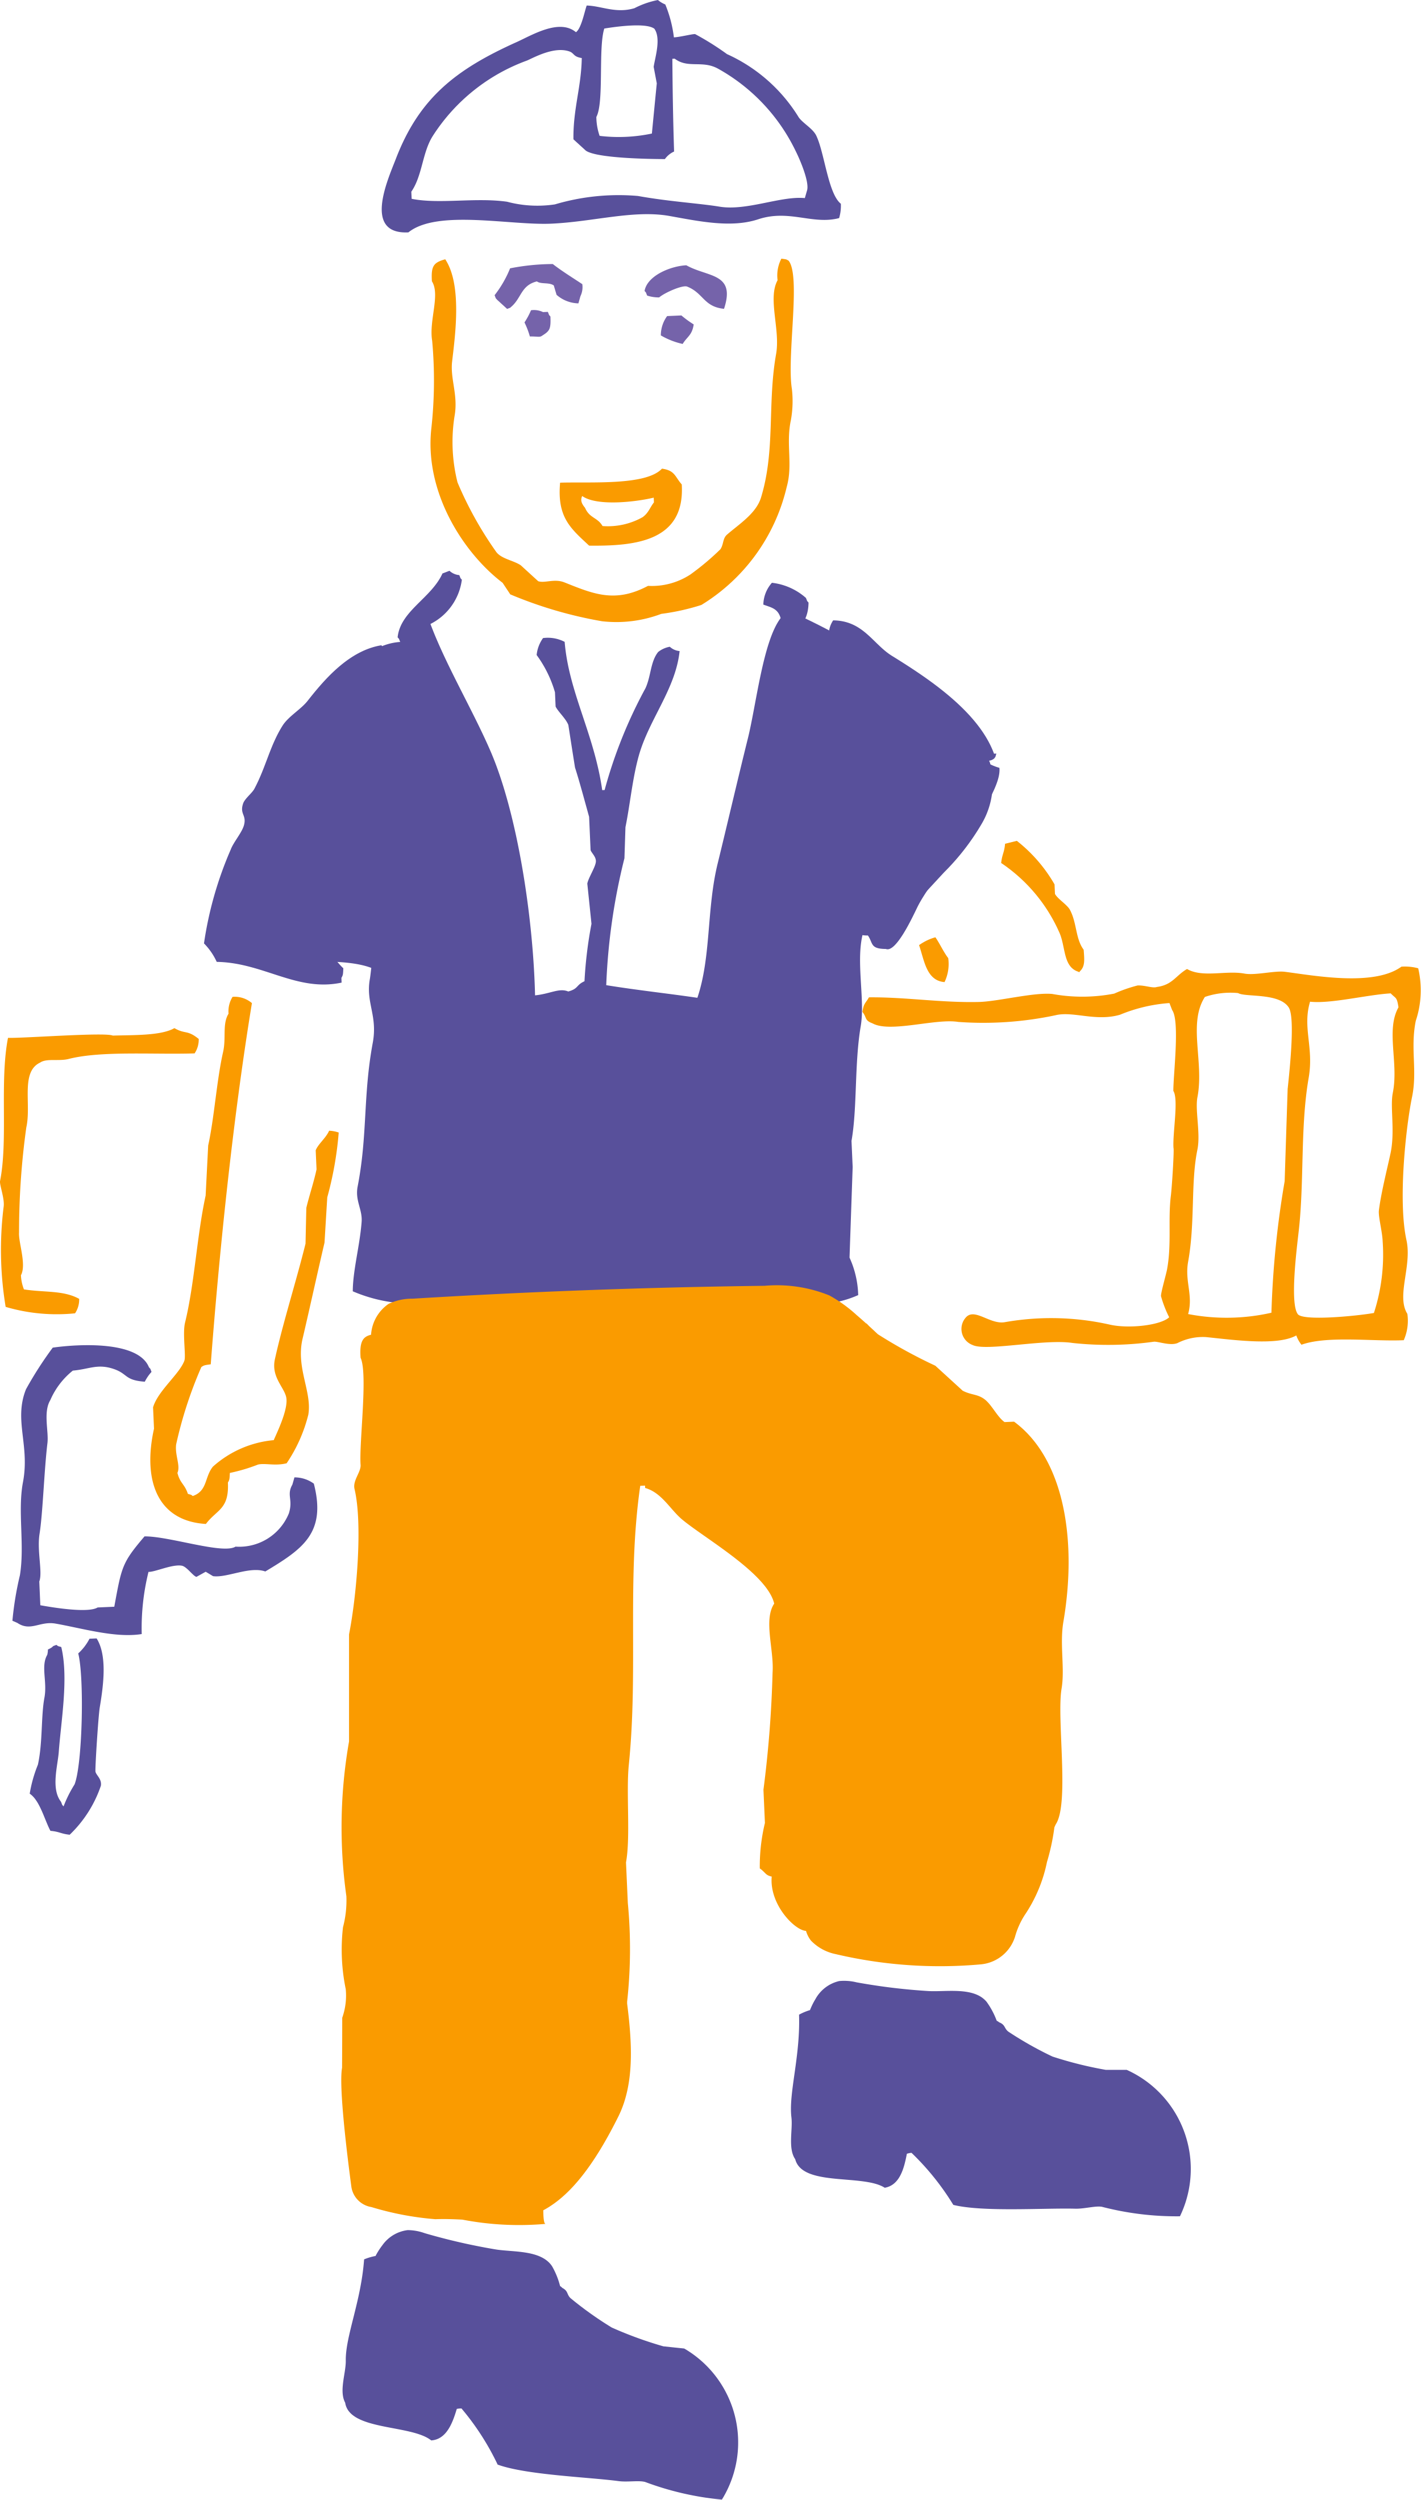 <svg xmlns="http://www.w3.org/2000/svg" width="87" height="153" viewBox="0 0 87 153"><g transform="translate(-263.548 -828.117)"><g transform="translate(263.548 828.117)"><path d="M280.508,886.987a4.424,4.424,0,0,1-2.466-.867,3.15,3.15,0,0,1-.85-2.689,10.744,10.744,0,0,1,.872-2.785,67.574,67.574,0,0,1,3.081-7.4,11.57,11.57,0,0,1,5.664-5.45,3.543,3.543,0,0,1,2.436-.192c1.195.431,1.782,1.742,2.242,2.924l1.736,4.459c1.179,3.029,2.375,6.146,2.37,9.4a18.708,18.708,0,0,0,.1,4.459,1.181,1.181,0,0,0,.43.753,1.315,1.315,0,0,0,.739.137l9.211-.093a1.527,1.527,0,0,0,.865-.182,1.55,1.55,0,0,0,.478-1.185,96.334,96.334,0,0,1,4.948-22.464A39.985,39.985,0,0,1,322,872.067a6.7,6.7,0,0,1,2.164,2.813,4.881,4.881,0,0,1-.486,3.691,14.515,14.515,0,0,1-2.331,3.016l-2.171,2.348c-.9.97-2.31,2.012-3.387,1.247l-.957,22.259c-.68-.048-1.359-.143-2.04-.143H286.533c-.958-3.151-.029-6.557.449-9.815.224-1.522.373-3.056.447-4.593.059-1.217.474-3.436-.05-4.561C286.55,886.545,282.191,887.2,280.508,886.987Z" transform="translate(-263.551 -828.189)" fill="#58509b"/><path d="M268.143,908.621a1.515,1.515,0,0,0,.252-.885c-.969-.533-2.089-.38-3.381-.579a2.659,2.659,0,0,1-.184-.865c.353-.661-.16-2.008-.116-2.617a46.4,46.4,0,0,1,.444-6.428c.321-1.417-.365-3.4.845-3.971.4-.276,1.143-.07,1.741-.222,2.014-.514,5.228-.26,7.718-.342a1.519,1.519,0,0,0,.253-.884c-.717-.579-.816-.271-1.489-.663-.8.468-2.5.42-3.773.458-.456-.215-5.4.164-6.415.139-.521,2.684.014,6.227-.486,8.761-.046.231.3,1.1.217,1.592a21.291,21.291,0,0,0,.125,6.112A11.042,11.042,0,0,0,268.143,908.621Z" transform="translate(-263.548 -828.238)" fill="#fa9b00"/><path d="M284.464,888.335l-.012-.29c.109-.177.1-.25.119-.588-.469-.425-.481-.767-1.349-.815-.615.445-4.7-.583-5.288-.786l-.311-.423c.37-.484.156-1.223.353-1.909.3-1.054.718-2.4,1.156-3.547a31.878,31.878,0,0,1,4.027-7.9c.833-1.07,4.148-2.512,4.207-3.828a2.778,2.778,0,0,1-.463-.562c-1.988.322-3.5,2.107-4.518,3.4-.418.534-1.171.943-1.538,1.524-.77,1.222-1.017,2.538-1.725,3.864-.146.273-.587.594-.69.905-.216.653.222.683.058,1.309-.12.458-.642,1.045-.809,1.492a22.453,22.453,0,0,0-1.642,5.754,3.938,3.938,0,0,1,.78,1.131C279.682,887.11,281.722,888.919,284.464,888.335Z" transform="translate(-263.55 -828.193)" fill="#58509b"/><path d="M283.7,897.441c-.194.45-.671.81-.822,1.2l.052,1.164c-.152.735-.458,1.647-.625,2.358q-.025,1.094-.049,2.188c-.561,2.275-1.388,4.859-1.875,7.074-.235,1.067.535,1.683.686,2.3.172.7-.541,2.15-.758,2.655A6.445,6.445,0,0,0,276.587,918c-.523.643-.323,1.482-1.234,1.8-.154-.111-.042-.05-.3-.133-.2-.609-.475-.632-.64-1.283.2-.448-.165-1.083-.078-1.745a25.527,25.527,0,0,1,1.541-4.73c.167-.124.24-.123.577-.171.485-6.4,1.315-14.763,2.521-22.107a1.623,1.623,0,0,0-1.185-.384,1.674,1.674,0,0,0-.246,1.03c-.392.635-.137,1.478-.334,2.345-.394,1.733-.54,4.036-.913,5.721l-.156,3.066c-.538,2.472-.676,5.385-1.26,7.776-.165.674.067,2.031-.043,2.333-.294.813-1.617,1.838-1.916,2.853l.058,1.308c-.685,3.08.137,5.647,3.177,5.831.659-.883,1.428-.882,1.347-2.535.109-.177.1-.25.12-.588a10.744,10.744,0,0,0,1.728-.514c.444-.1,1.034.1,1.748-.077a9.315,9.315,0,0,0,1.327-2.972c.24-1.4-.77-2.866-.352-4.646s.914-4.051,1.344-5.886q.084-1.388.169-2.775a21.159,21.159,0,0,0,.7-3.965A2.084,2.084,0,0,0,283.7,897.441Z" transform="translate(-263.55 -828.234)" fill="#fa9b00"/><path d="M296.8,847.255a1.264,1.264,0,0,0-.734-.113,4.6,4.6,0,0,1-.4.746,5.137,5.137,0,0,1,.33.859c.452-.007.59.06.728-.032.476-.305.563-.383.531-1.189-.124-.143-.053-.038-.158-.284Z" transform="translate(-263.555 -828.153)" fill="#7563aa"/><path d="M299.624,861.569c2.845.032,5.884-.269,5.671-3.747-.426-.48-.406-.852-1.211-.966-.969,1.048-4.356.8-6.236.859C297.652,859.846,298.5,860.519,299.624,861.569Zm-.427-3.039c.922.662,3.4.343,4.382.1l.013.29c-.268.35-.323.633-.69.905a4.352,4.352,0,0,1-2.456.545c-.312-.541-.8-.475-1.072-1.118C299.148,858.982,299.084,858.779,299.2,858.53Z" transform="translate(-263.555 -828.172)" fill="#fa9b00"/><path d="M294.324,863.818l.47.708a25.778,25.778,0,0,0,5.617,1.645,7.778,7.778,0,0,0,3.628-.451,13.815,13.815,0,0,0,2.456-.546,11.558,11.558,0,0,0,5.224-7.223c.387-1.372-.06-2.625.256-4.09a6.566,6.566,0,0,0,.062-1.9c-.326-2.006.562-6.9-.2-7.856-.161-.1-.142-.082-.444-.127a2.229,2.229,0,0,0-.233,1.321c-.617,1.131.177,3.015-.091,4.519-.541,3.039-.033,5.871-.923,8.781-.3.985-1.365,1.642-2.089,2.277-.266.236-.192.589-.4.892a15.851,15.851,0,0,1-1.829,1.537,4.292,4.292,0,0,1-2.6.7c-2.019,1.074-3.348.493-5.116-.211-.622-.248-1.2.063-1.609-.074l-1.065-.973c-.447-.3-1.171-.388-1.495-.807a22.335,22.335,0,0,1-2.378-4.265,10.129,10.129,0,0,1-.181-4.07c.229-1.283-.278-2.26-.149-3.344.2-1.686.6-4.708-.423-6.244-.724.2-.872.418-.816,1.346.525.827-.191,2.4.016,3.641a26.871,26.871,0,0,1-.053,5.392C289.535,858.312,291.946,862.008,294.324,863.818Z" transform="translate(-263.553 -828.147)" fill="#fa9b00"/><path d="M304.4,847.5a2.006,2.006,0,0,0-.385,1.183,4.659,4.659,0,0,0,1.337.523c.285-.465.574-.523.676-1.195a6.431,6.431,0,0,1-.754-.55Z" transform="translate(-263.556 -828.154)" fill="#7563aa"/><path d="M288.557,842.34c1.762-1.419,6.215-.422,8.731-.532,2.6-.114,5.076-.864,7.274-.468,1.853.334,3.777.737,5.408.2,1.9-.629,3.331.352,4.958-.074a2.651,2.651,0,0,0,.106-.878c-.777-.613-1-3.113-1.5-4.158-.2-.433-.8-.751-1.071-1.118a9.96,9.96,0,0,0-4.4-3.883,17.084,17.084,0,0,0-1.951-1.225c-.163-.015-.911.181-1.3.2a7.676,7.676,0,0,0-.527-2.015,1.62,1.62,0,0,1-.45-.271,5.353,5.353,0,0,0-1.437.5c-1.14.342-2.038-.145-2.925-.162-.133.365-.329,1.406-.658,1.632-1.017-.849-2.684.177-3.621.6-3.735,1.679-5.98,3.427-7.414,7.174C287.28,839.149,285.777,842.476,288.557,842.34Zm11.994-12.476c.73-.119,2.555-.373,3.064.011.423.592.046,1.753-.042,2.333q.095.5.191,1.011-.151,1.536-.3,3.072a9.863,9.863,0,0,1-3.2.142,3.666,3.666,0,0,1-.2-1.157C300.548,834.384,300.17,831.053,300.551,829.864Zm-10.506,6.583a11.535,11.535,0,0,1,5.778-4.626c.453-.2,1.68-.882,2.6-.552.293.106.225.322.748.4-.025,1.76-.538,3.141-.509,4.976l.761.694c.673.467,3.882.512,4.837.515a1.393,1.393,0,0,1,.564-.462c-.063-1.927-.093-3.808-.106-5.676l.145-.007c.816.62,1.682.076,2.653.612a11.444,11.444,0,0,1,4.747,5.033c.278.552.875,1.95.693,2.445l-.127.443c-1.474-.142-3.565.8-5.23.523-1.209-.2-3.1-.312-4.99-.654a13.728,13.728,0,0,0-5.084.516,7.216,7.216,0,0,1-2.925-.162c-1.944-.277-4.141.161-5.844-.179l-.02-.436C289.415,838.87,289.406,837.455,290.045,836.447Z" transform="translate(-263.553 -828.117)" fill="#58509b"/><path d="M305.576,844.385c-.924.041-2.391.617-2.557,1.57.124.144.054.038.159.284a2.277,2.277,0,0,0,.735.113c.339-.294,1.464-.786,1.722-.659,1,.4,1,1.23,2.249,1.357C308.614,844.84,306.9,845.13,305.576,844.385Z" transform="translate(-263.556 -828.148)" fill="#7563aa"/><path d="M310.963,870.548a30.992,30.992,0,0,1,1.03-3.105c.371-.821,1.048-1.137,1.062-2.378-.124-.143-.054-.037-.159-.284a3.791,3.791,0,0,0-2.083-.927,2.074,2.074,0,0,0-.525,1.335c.5.183.883.237,1.059.827-1.08,1.415-1.488,5.278-2.008,7.372-.592,2.379-1.272,5.3-1.849,7.656-.679,2.774-.394,5.709-1.241,8.212-1.73-.258-3.516-.443-5.579-.773a37.641,37.641,0,0,1,1.114-7.769q.032-.948.062-1.9c.283-1.38.428-3.007.826-4.407.631-2.214,2.248-4.063,2.49-6.374a1,1,0,0,1-.6-.264,1.6,1.6,0,0,0-.715.322c-.478.6-.432,1.476-.777,2.22a28.738,28.738,0,0,0-2.5,6.228l-.146.007c-.493-3.454-2.049-5.991-2.3-9.076a2.233,2.233,0,0,0-1.324-.232,2.158,2.158,0,0,0-.392,1.037,7.266,7.266,0,0,1,1.123,2.281l.039.872c.144.308.63.738.78,1.131q.2,1.3.407,2.6c.265.818.614,2.123.864,3.021l.09,2.035c.051.171.351.414.324.714-.03.339-.447.955-.525,1.335q.129,1.232.256,2.464a25.9,25.9,0,0,0-.428,3.515c-.529.237-.352.452-.994.627-.56-.234-1.1.145-2.032.236-.118-4.889-1.1-11.136-2.7-14.883-1.071-2.5-2.743-5.286-3.705-7.848a3.543,3.543,0,0,0,1.923-2.707c-.123-.144-.053-.038-.158-.284a1,1,0,0,1-.6-.264l-.43.164c-.683,1.514-2.578,2.29-2.745,3.909.124.143.054.037.159.284,1.464.263,1.707,1.862,2.327,3.1a41.743,41.743,0,0,1,3.8,10.029l.148,3.344a14.976,14.976,0,0,1-.052,5.392c-.182.924.368,1.208,1.078,1.263.839-.508,3.243-.079,4.381.1,1.1.171,1.176-.766,2.457-.545a35.983,35.983,0,0,0,5.427.634c.68-1.419-.192-1.689.143-3.357.236-1.176.577-3,.839-4.116.125-.536-.236-.768-.065-1.453C309.474,878.157,309.905,873.936,310.963,870.548Z" transform="translate(-263.553 -828.184)" fill="#58509b"/><path d="M294.784,844.571a6.752,6.752,0,0,1-.949,1.645c.1.251.035.14.159.284l.609.556c.251-.1.14-.035.284-.159.595-.531.58-1.292,1.538-1.525.257.186.738.042,1.033.246l.171.575a2.088,2.088,0,0,0,1.337.523l.126-.442a1.261,1.261,0,0,0,.113-.734c-.553-.368-1.255-.8-1.806-1.231A13.8,13.8,0,0,0,294.784,844.571Z" transform="translate(-263.554 -828.148)" fill="#7563aa"/><path d="M281.575,918.7c-.042.148-.084.3-.127.443-.37.655.056.9-.213,1.757a3.28,3.28,0,0,1-3.266,2.038c-.771.485-4.049-.64-5.572-.627-1.378,1.618-1.4,1.844-1.852,4.306l-1.02.045c-.589.361-2.753,0-3.508-.136l-.064-1.453c.216-.567-.151-1.866.016-2.914.2-1.246.282-3.894.483-5.556.088-.722-.272-1.888.175-2.63a4.7,4.7,0,0,1,1.38-1.808c1.008-.088,1.5-.43,2.476-.11.907.3.671.7,1.931.789a2.629,2.629,0,0,1,.411-.6c-.1-.252-.034-.141-.158-.285-.66-1.632-4.321-1.423-5.89-1.2a22.717,22.717,0,0,0-1.638,2.548c-.76,1.894.247,3.417-.185,5.689-.335,1.758.114,3.838-.186,5.689a19.654,19.654,0,0,0-.46,2.789l.3.132c.818.551,1.38-.124,2.336.043,1.622.282,3.671.9,5.281.64a14.3,14.3,0,0,1,.415-3.806c.366.026,1.431-.475,2.027-.38.315.05.672.611.906.688l.569-.316.45.271c.858.116,2.24-.623,3.2-.287,2.284-1.375,3.749-2.347,2.971-5.375A2,2,0,0,0,281.575,918.7Z" transform="translate(-263.548 -828.275)" fill="#58509b"/><path d="M328.4,885.248c.412.873.229,2.089,1.129,2.426.143.03.061.112.146-.007.32-.3.282-.674.233-1.32-.508-.687-.408-1.627-.838-2.439-.167-.318-.748-.663-.919-.979l-.026-.582a9.234,9.234,0,0,0-2.307-2.665l-.722.178c-.05.557-.177.621-.24,1.176A9.972,9.972,0,0,1,328.4,885.248Z" transform="translate(-263.561 -828.216)" fill="#fa9b00"/><path d="M315.564,905.163l.192-5.543-.071-1.6c.358-2.019.174-4.721.564-7.018.287-1.694-.351-4.118.178-5.834l.152.139c.487.545.141.959,1.211.966.613.252,1.622-1.932,1.929-2.562.96-1.966,5.225-6.7,5.021-8.525a3.406,3.406,0,0,1-.894-.4c.338-.044.411-.046.577-.172.11-.154.049-.042.132-.3l-.145.006c-.953-2.593-4.05-4.627-6.249-5.988-1.168-.722-1.755-2.154-3.6-2.171a1.54,1.54,0,0,0-.259.74,23.874,23.874,0,0,1,8.338,7.06c.339.483.872.607,1.078,1.263-.759.673-.746,1.848-1.34,2.682-.451.633-.9,1.28-1.373,1.954-.268.384-.888.653-1.12,1.069a22.31,22.31,0,0,1-2.043,3.294c-.259-.08-.142-.022-.3-.132-.737-.218-1.089-.844-1.8-1.086-.565.531-1.187.619-1.24,1.657-.088.31.223.8.343,1.15a15.124,15.124,0,0,1,.2,4.507c-.293,1.693-.176,3.965-.476,5.7l.1,2.326a38.187,38.187,0,0,0-.38,7.883,140.523,140.523,0,0,1-21.445.075c-1.989-.172-3.939,1.1-5.395.093a3.115,3.115,0,0,1-.21-1.447c.113-.292-.2-1.076-.078-1.745.1-.527.281-1.62.347-2.054.14-.921-.378-2.134-.148-3.344a85.187,85.187,0,0,0,.675-17.655,1.771,1.771,0,0,0-1.476-.372,8.512,8.512,0,0,0-.143,3.357,6.927,6.927,0,0,0,.091,2.035c.005.1-.248,2.6-.308,2.927-.269,1.467.488,2.241.174,3.925-.6,3.23-.311,5.634-.923,8.78-.172.879.3,1.4.242,2.175-.108,1.445-.539,2.98-.541,4.248a9.374,9.374,0,0,0,5.136.647,6.638,6.638,0,0,1,2.324-.248c2.73.709,9.471.771,12.708.311,1.525-.217,4.241.057,5.249-.087a8.992,8.992,0,0,1,1.032.246c.356.062.555-.19.722-.178a6.49,6.49,0,0,0,3.773-.459A5.889,5.889,0,0,0,315.564,905.163Z" transform="translate(-263.552 -828.19)" fill="#58509b"/><path d="M269.464,928.59l-.437.019a3.192,3.192,0,0,1-.689.9c.379,1.487.258,6.812-.228,8.022a7.5,7.5,0,0,0-.67,1.341c-.124-.143-.053-.037-.158-.285-.625-.8-.2-2.186-.136-3.052.141-1.9.609-4.536.153-6.417-.26-.08-.143-.022-.3-.132-.251.1-.14.034-.285.158-.361.229-.165-.024-.272.449-.409.7.011,1.639-.175,2.63-.213,1.134-.1,2.76-.4,4.1a8.235,8.235,0,0,0-.5,1.771c.621.411.911,1.613,1.269,2.274.558.05.622.176,1.178.239a7.461,7.461,0,0,0,1.91-3c.066-.417-.283-.636-.33-.859-.034-.163.174-3.423.263-3.944C269.892,931.4,270.114,929.628,269.464,928.59Z" transform="translate(-263.548 -828.309)" fill="#58509b"/><path d="M350.387,887.495a3.138,3.138,0,0,0-1.026-.1c-1.692,1.236-5.367.54-7.137.315-.626-.08-1.81.233-2.475.11-1.132-.21-2.56.27-3.514-.281-.692.4-.888.974-1.848,1.1-.252.09-.711-.106-1.172-.094a8.812,8.812,0,0,0-1.437.5,10.252,10.252,0,0,1-3.793.022c-1.141-.11-3.333.463-4.5.49-2.312.054-4.487-.305-6.725-.284-.208.368-.319.345-.4.891.289.361.112.513.615.7,1.074.6,3.873-.314,5.249-.086a21.317,21.317,0,0,0,5.964-.41c1.071-.261,2.449.4,3.938-.028a9.731,9.731,0,0,1,3.032-.717l.165.429c.484.676.064,3.979.074,4.949.335.52-.056,2.616.009,3.5.047.055-.087,2.311-.162,2.92-.181,1.479.056,2.974-.237,4.526-.053.282-.391,1.456-.366,1.618a7.081,7.081,0,0,0,.5,1.29c-.507.49-2.458.717-3.628.452a16.341,16.341,0,0,0-6.427-.153c-.886.163-1.8-.845-2.35-.333a1.051,1.051,0,0,0,.369,1.732c.828.407,4.4-.39,6.123-.125a20.253,20.253,0,0,0,4.957-.074c.24-.044,1,.267,1.464.081a3.434,3.434,0,0,1,1.734-.368c1.722.175,4.386.55,5.541-.1a1.946,1.946,0,0,0,.317.569c1.581-.568,4.387-.189,6.262-.277a2.943,2.943,0,0,0,.221-1.612c-.691-1.1.295-2.923-.055-4.513-.523-2.378-.043-6.891.341-8.754.337-1.635-.116-2.97.23-4.672A5.888,5.888,0,0,0,350.387,887.495Zm-7.991,7.346q-.093,2.843-.185,5.689a57.52,57.52,0,0,0-.81,8.047,12.384,12.384,0,0,1-5.1.081c.325-1.157-.217-1.986,0-3.2.44-2.43.148-4.821.57-6.872.2-.986-.153-2.389,0-3.2.418-2.163-.591-4.508.457-6.138a4.868,4.868,0,0,1,2.033-.236c.426.266,2.515-.032,3.1.882C342.893,890.546,342.457,894.231,342.4,894.841Zm6.434.3c-.169.824.144,2.323-.13,3.647-.2.939-.593,2.483-.719,3.528-.045.374.207,1.285.23,1.883a11.565,11.565,0,0,1-.535,4.394c-1.107.192-4.388.508-4.667.061-.478-.672-.067-3.922.066-5.1.344-3.056.087-6.358.606-9.349.328-1.89-.391-3.052.085-4.665,1.258.141,3.489-.425,4.938-.51.317.331.377.2.476.853C348.391,891.295,349.209,893.288,348.829,895.138Z" transform="translate(-263.559 -828.23)" fill="#fa9b00"/><path d="M319.829,886.076c.322.928.444,2.173,1.56,2.262a2.575,2.575,0,0,0,.226-1.467c-.306-.405-.525-.908-.786-1.276A3.14,3.14,0,0,0,319.829,886.076Z" transform="translate(-263.56 -828.227)" fill="#fa9b00"/></g><path d="M332.54,955.037h-1.283a23.667,23.667,0,0,1-3.265-.815,21.826,21.826,0,0,1-2.682-1.513c-.282-.2-.183-.429-.583-.583-.092-.072-.062-.059-.134-.082-.009-.019-.019-.037-.028-.055a4.818,4.818,0,0,0-.6-1.113c-.775-.938-2.487-.6-3.557-.662A37.339,37.339,0,0,1,316,949.68a3.178,3.178,0,0,0-1.061-.078,2.236,2.236,0,0,0-1.454,1.1,4.354,4.354,0,0,0-.336.678,3.4,3.4,0,0,0-.67.28c.084,2.579-.646,4.8-.467,6.286.092.761-.226,1.889.233,2.561.438,1.695,4.162.893,5.481,1.747.916-.161,1.181-1.168,1.354-2.081a1.3,1.3,0,0,1,.284-.058,15.907,15.907,0,0,1,2.56,3.187c1.811.449,5.6.182,7.463.233.561.015,1.235-.186,1.633-.117A18.207,18.207,0,0,0,335.8,964,6.653,6.653,0,0,0,332.54,955.037Z" transform="translate(-0.01 -0.232)" fill="#58509b"/><g transform="translate(284.444 906.811)"><path d="M305.444,972.122l-1.276-.134a23.915,23.915,0,0,1-3.162-1.151,21.816,21.816,0,0,1-2.509-1.786c-.258-.23-.137-.446-.519-.64-.083-.081-.055-.066-.124-.1-.007-.02-.016-.038-.022-.058a4.81,4.81,0,0,0-.48-1.169c-.673-1.014-2.411-.852-3.468-1.03a37.491,37.491,0,0,1-4.326-.991,3.147,3.147,0,0,0-1.046-.188,2.233,2.233,0,0,0-1.561.943,4.328,4.328,0,0,0-.406.64,3.424,3.424,0,0,0-.7.208c-.186,2.574-1.145,4.7-1.122,6.2.011.766-.423,1.854-.037,2.572.258,1.731,4.046,1.323,5.269,2.309.927-.064,1.3-1.039,1.564-1.928a1.252,1.252,0,0,1,.288-.028,15.9,15.9,0,0,1,2.214,3.436c1.753.636,5.547.764,7.4,1.01.556.074,1.247-.056,1.636.055a18.2,18.2,0,0,0,4.694,1.078A6.651,6.651,0,0,0,305.444,972.122Z" transform="translate(-284.449 -907.072)" fill="#58509b"/><path d="M325.639,915.283l-.582.026c-.457-.325-.779-1.062-1.23-1.4-.429-.322-.822-.251-1.337-.523l-1.673-1.528a30.787,30.787,0,0,1-3.52-1.928c-.179-.169-.357-.336-.537-.5-.047-.052-.1-.1-.143-.154h-.029c-.191-.171-.382-.342-.575-.506a8.7,8.7,0,0,0-1.68-1.212,8.549,8.549,0,0,0-3.97-.591q-10.786.132-21.555.789a3.336,3.336,0,0,0-1.463.316,2.486,2.486,0,0,0-1.074,1.89c-.48.119-.717.381-.641,1.41.458.988-.1,5.234,0,6.555.033.435-.495.961-.372,1.473.512,2.138.127,6.573-.335,8.9v6.555a30.368,30.368,0,0,0-.163,9.475,6.413,6.413,0,0,1-.208,1.9,11.954,11.954,0,0,0,.168,3.78,4.065,4.065,0,0,1-.214,1.758q0,1.529-.01,3.059c-.207,1.132.3,5.265.57,7.289a1.469,1.469,0,0,0,1.22,1.236,18.416,18.416,0,0,0,3.925.745c.569-.022,1.116,0,1.648.026a18.35,18.35,0,0,0,5.1.26c-.1.009-.14-.336-.143-.832,1.455-.776,2.936-2.407,4.594-5.737.982-1.973.855-4.424.539-6.91l0-.123a29.675,29.675,0,0,0,.041-6.049l-.11-2.472c.284-1.561,0-4.259.172-5.979.589-5.78-.127-11.338.7-17.073l.292-.013.006.145c1.023.287,1.536,1.324,2.276,1.939,1.389,1.154,5.2,3.306,5.627,5.14-.67,1.006,0,2.82-.1,4.229a69.449,69.449,0,0,1-.558,7.162l.09,2.035a11.264,11.264,0,0,0-.314,2.782c.36.252.336.416.73.5-.151,1.7,1.4,3.288,2.1,3.324a1.749,1.749,0,0,0,.3.591,2.9,2.9,0,0,0,1.512.829,27.868,27.868,0,0,0,8.9.627,2.425,2.425,0,0,0,2.084-1.687,4.862,4.862,0,0,1,.591-1.325,8.99,8.99,0,0,0,1.365-3.25,13.431,13.431,0,0,0,.455-2.125l.079-.176c.857-1.268.048-6.469.361-8.319.208-1.232-.125-2.7.11-4.083C329.511,922.533,328.707,917.541,325.639,915.283Z" transform="translate(-284.449 -906.962)" fill="#fa9b00"/></g></g></svg>